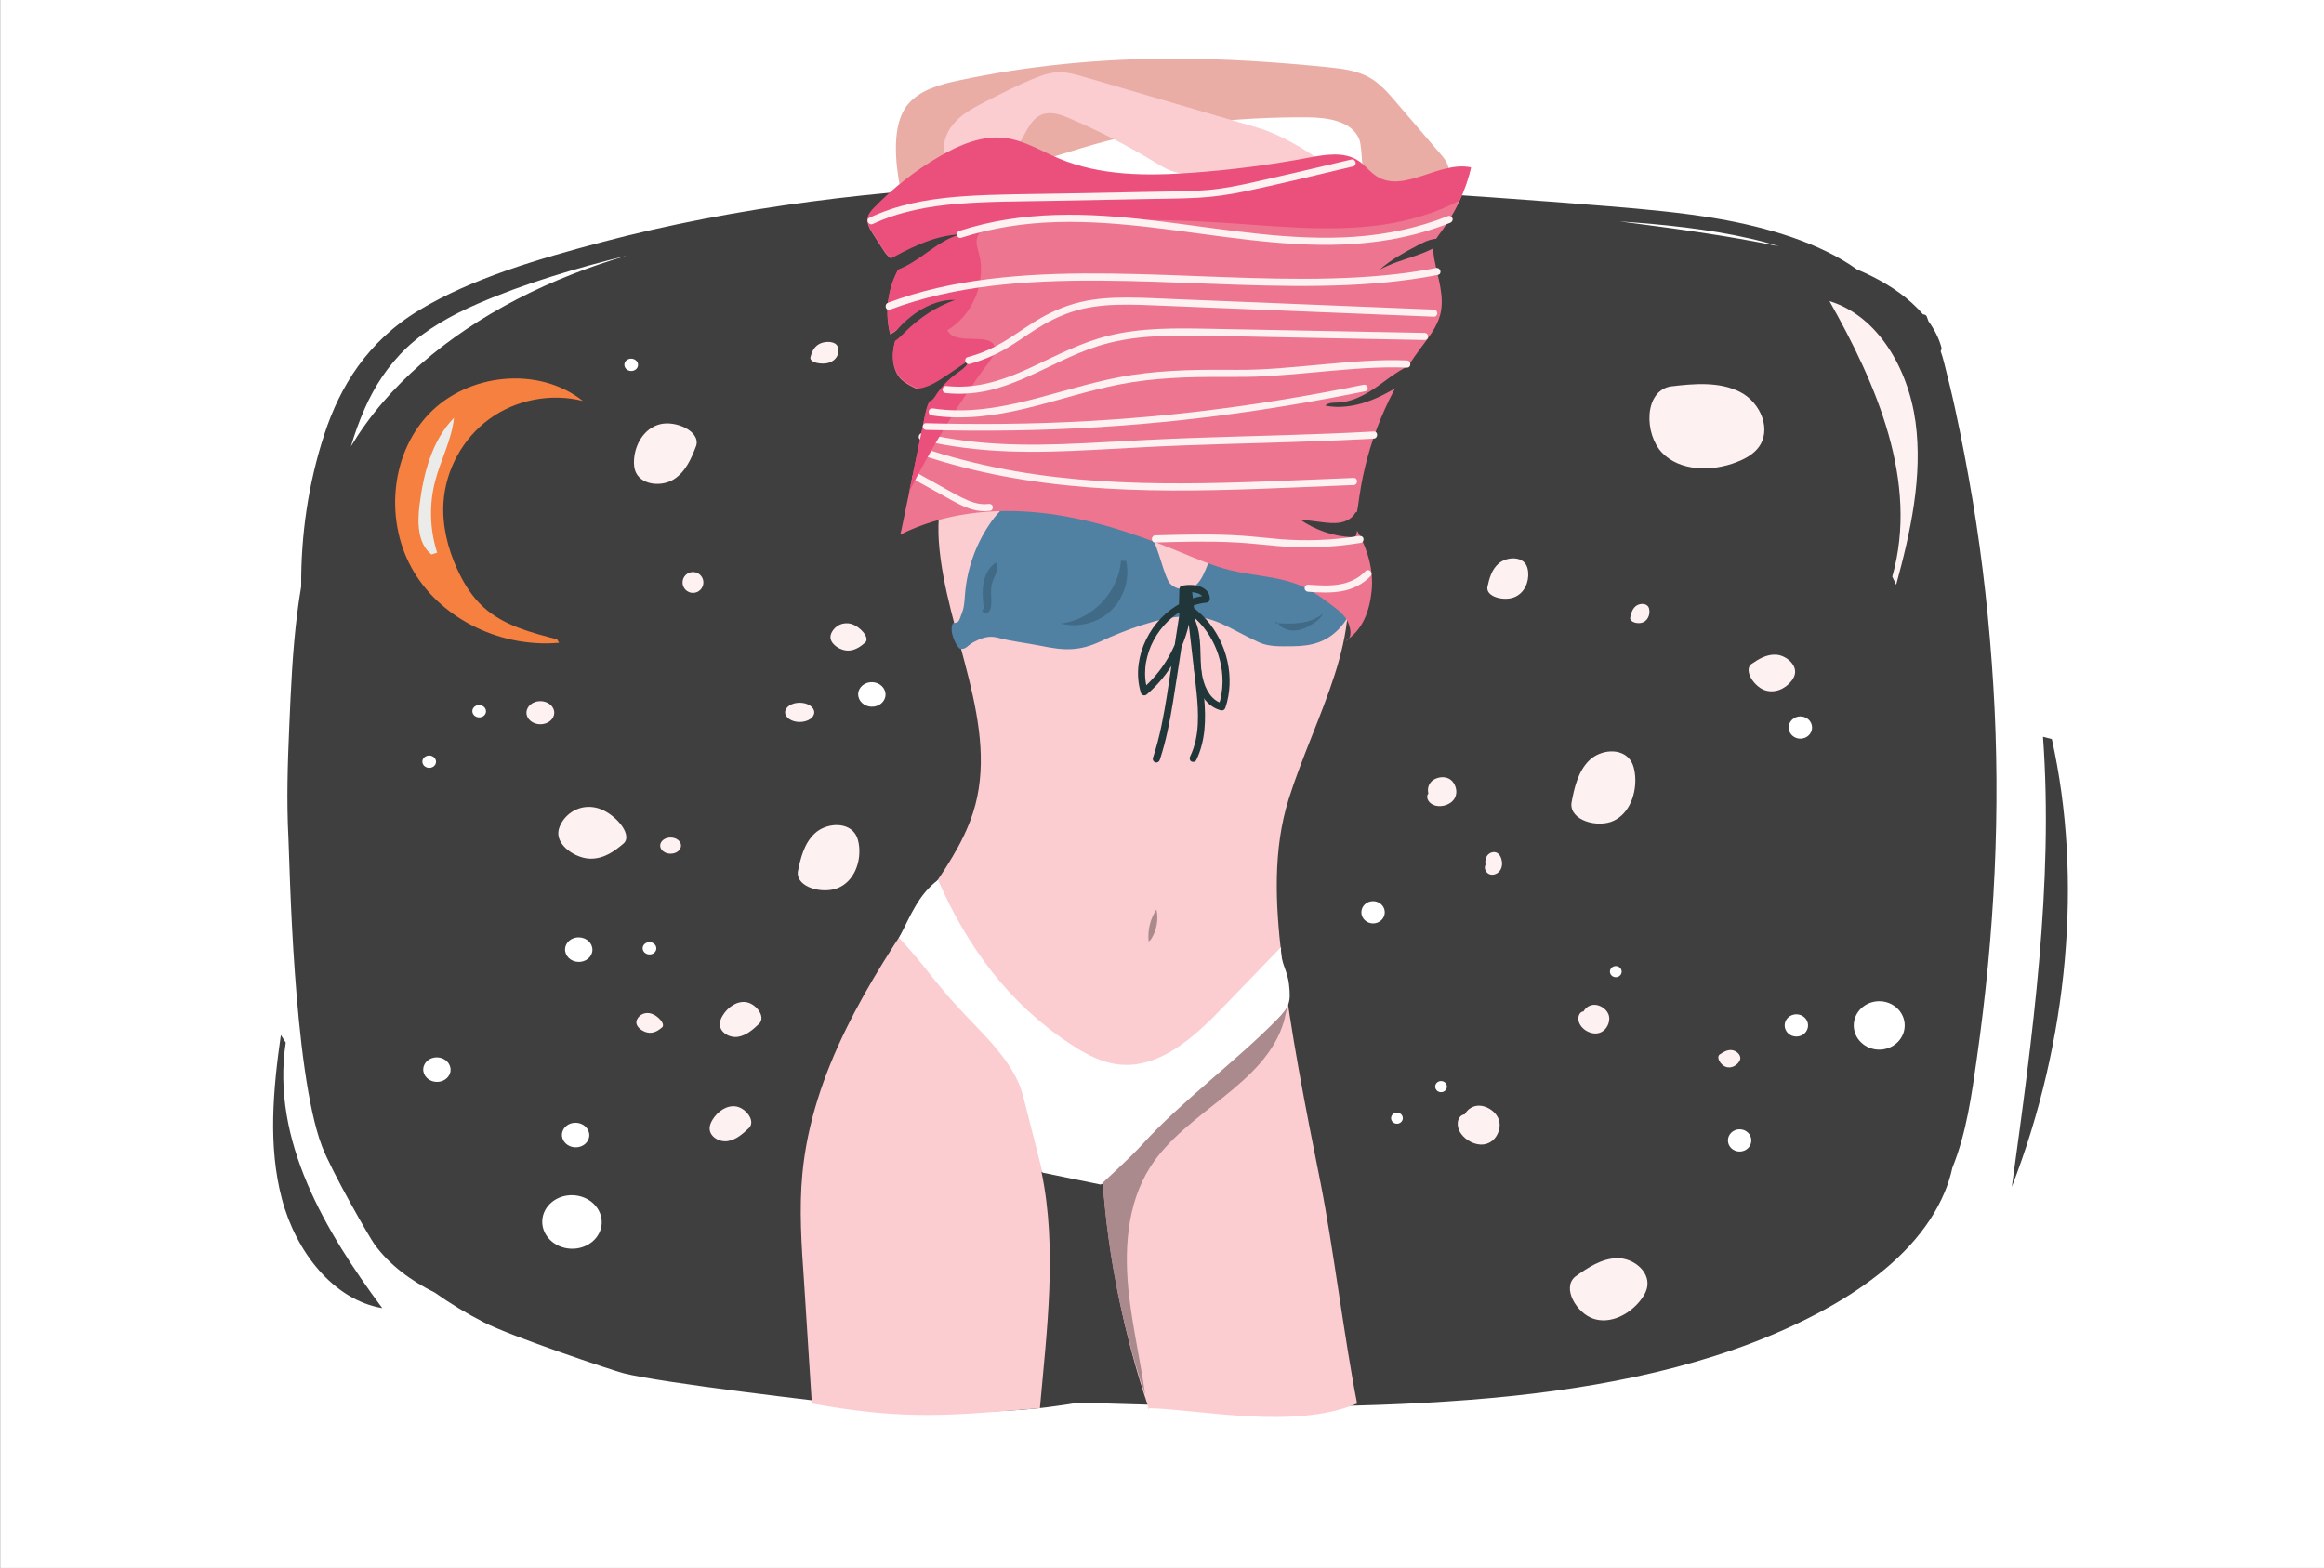 <?xml version="1.0" encoding="utf-8"?>
<!-- Generator: Adobe Illustrator 23.0.6, SVG Export Plug-In . SVG Version: 6.00 Build 0)  -->
<svg version="1.1" id="Layer_1" xmlns="http://www.w3.org/2000/svg" xmlns:xlink="http://www.w3.org/1999/xlink" x="0px" y="0px"
	 viewBox="0 0 1962 1323.88" enable-background="new 0 0 1962 1323.88" xml:space="preserve">
<rect x="0" y="0" width="1962" height="1323.88" fill="#808080" stroke="none"/>
<rect x="0.2" y="-0.36" fill="#FFFFFF" width="1962" height="1324.45"/>
<g>
	<path fill="#E9ADA6" d="M760.09,159.49c-4.19-21.46-7.72-54,6.06-70.97c10.18-12.53,27.02-17.11,42.81-20.49
		C868.27,55.32,929,49.59,989.65,49.53c43.8-0.05,87.56,2.84,131.13,7.23c12.36,1.24,25.12,2.74,35.86,8.98
		c8.62,5.02,15.28,12.73,21.78,20.3c12.46,14.52,24.91,29.05,37.37,43.57c2.74,3.19,5.55,6.53,6.69,10.58
		c1.14,4.05,0.09,9.04-3.52,11.2c-2.4,1.44-5.38,1.37-8.18,1.25c-9.15-0.37-14.1,17.22-23.26,16.85
		c-10.85-0.44-28.01-0.86-33.88-9.99c-4.4-6.83-3.01-34.75-6.23-42.21c-6.54-15.17-26.49-18.04-43.01-18.18
		c-61.29-0.51-122.85,6.31-181.79,23.15c-27.42,7.83-54.34,17.84-82.45,22.62c-27.36,4.65-51.3,12.9-78.77,16.79"/>
</g>
<g>
	<path fill="#FBCDD1" d="M797.42,130.44c-2.31-10.01,2.34-20.61,9.47-28.01c7.13-7.4,16.47-12.21,25.62-16.89
		c12.94-6.61,25.9-13.24,39.32-18.81c6.77-2.81,13.79-5.38,21.11-5.7c7.73-0.33,15.32,1.86,22.75,4.04
		c49.02,14.36,98.04,28.71,147.07,43.07c15.71,4.6,38.88,17.42,51.8,27.47c-3.3,7.65-20.12,1.54-28.4,2.42
		c-24.53,2.59-48.71,12.37-73.24,14.96c-5.98,0.63-12.41-5.94-18.31-7.08c-7.55-1.45-14.23-5.65-20.8-9.64
		C951.1,122.5,927.42,110.35,903,99.95c-7.26-3.09-15.41-6.06-22.84-3.42c-12.01,4.27-14.81,19.83-23.14,29.48
		c-7.97,9.23-21.11,12.63-33.28,11.68c-12.16-0.95-11.97,6.45-23.25,1.82"/>
</g>
<path fill="#3F3F3F" d="M243.5,707.55c1.02,19.39,3.95,196.05,28.29,260.2c8.09,21.33,40.11,77.09,44.34,82.88
	c12.57,17.24,30.21,30.48,50.93,40.77c12.8,9.12,26.63,17.51,41.36,25.08c23.59,12.13,109.04,40.74,118.08,43.04
	c31.69,8.09,166.32,23.89,201,27.67c35.86,3.91,72.23,5.73,108.48,4.53c18.17-0.6,36.23-1.81,54.09-4.35
	c6.88-0.98,13.8-1.86,20.59-3.11c7.73,0.27,15.47,0.52,23.2,0.76c101.86,3.15,205.08,4.79,306.61-3.06
	c94.78-7.33,189.46-24.17,270.55-61.45c39.23-18.04,74.98-40.38,100.87-68.42c12.95-14.03,23.14-29.39,29.88-45.52
	c2.82-6.74,4.95-13.59,6.48-20.53c12.12-30.06,16.33-61.99,20.74-92.9c14.84-104.15,20.28-208.86,13.89-313.48
	c-3.21-52.56-8.82-105.11-17.54-157.35c-4.33-25.94-9.28-51.83-14.87-77.65c-2.84-13.1-6.08-26.17-9.39-39.21
	c-0.78-3.09-1.68-6.04-2.72-8.95c0.67-1.04,0.92-2.28,0.52-3.68c-2.19-7.65-5.88-14.84-10.8-21.61c-0.48-1.35-0.96-2.7-1.45-4.05
	c-0.41-1.12-1.75-1.68-3.14-1.74c-2.87-3.33-6.02-6.56-9.46-9.67c-12.87-11.68-28.8-20.9-46.37-28.31
	c-31.35-22.46-75.61-35.56-117.65-42.81c-30.23-5.22-61.17-7.96-92.03-10.5c-32.29-2.65-64.61-5.07-96.95-7.37
	c-131.05-9.32-262.59-16.42-394.33-11.5c-121.97,4.55-244.26,18.89-359.16,49.32c-53.65,14.21-109.53,30.64-153.73,57.33
	c-43.91,26.51-66.86,64.92-79.79,104.21c-13.86,42.11-20.04,85.86-19.76,129.12c-1.28,7.48-2.38,14.98-3.31,22.47
	c-4.01,31.98-5.4,64.1-6.76,96.19C242.83,645.11,241.86,676.34,243.5,707.55z M1501.75,207.95c-43.98-9.18-89.46-15.2-134.52-21.01
	c37.49,2.61,74.85,6.34,110.57,14.55C1485.92,203.35,1493.92,205.51,1501.75,207.95z M839.74,1164.8c0.89-0.12,1.78-0.24,2.67-0.37
	c3.04,0.34,6.08,0.67,9.13,1C847.61,1165.22,843.67,1165.02,839.74,1164.8z M296.28,376.83c3.21-10.83,7.07-21.52,11.7-32
	c8.05-18.23,19.26-35.91,35.39-51.22c16.09-15.28,37.26-27.32,59.96-37.16c39.18-16.98,82.34-29.88,125.9-40.63
	c-15.73,4.59-31.09,9.84-45.98,15.67c-64.99,25.45-120.97,62.72-159.92,108.03C312.98,351.55,304.03,364.03,296.28,376.83z"/>
<g>
	<path fill="#FBCDD1" d="M1081.99,807.76c-5.27-44.47-7.46-90.51,6.02-133.21c22.62-71.67,65.92-138.82,44.38-206.87
		c-7.26-22.93-13.07-46.25-23.84-67.75c-20.85-41.61-48.82-83.07-91.54-101.56c-18.63-8.07-38.98-11.23-59.15-13.59
		c-42.17-4.93-90.54-4.48-119.83,26.25c-10.52,11.04-17.43,25.02-22.89,39.26c-13.25,34.59-25.26,70.56-22.52,107.5
		c5.68,76.66,52.43,155.42,28.81,228.57c-8.45,26.18-24.52,49.1-40.09,71.78c-48.63,70.86-95.8,147.25-103.93,232.81
		c-2.86,30.07-0.76,60.37,1.34,90.5c1.49,21.45,5.14,82.18,6.63,103.63c81.12,14.66,119.24,9.77,192.54,3.91
		c5.87-65.57,14.79-135.09,1.34-199.51c17.32,3.51,34.65,7.02,51.97,10.53c4.33,61.67,18.57,130.49,38.57,188.99
		c1.24,3.63-2.98-3.13,0,0c42.92,0.88,122.09,18.6,175.93-3.91c-10.44-52.43-20.43-133.92-30.87-186.35
		C1102.23,935.37,1089.59,871.92,1081.99,807.76z"/>
</g>
<g>
	<path fill="#AA8A8C" d="M1084.08,862.03l3.32-14.47c-4.79-17.77-4.22-13.81-21.83-8.47c-22.79,6.92-56.06,49.16-74.28,64.51
		c-26.43,22.27-64,26.87-74.37,59.84c-3.25,10.33-4.77,21.06-5.35,31.9c6.5,1.32,12.99,2.63,19.49,3.95
		c4.25,60.6,16.29,120.64,35.68,178.21c-3.79-27.84-10.28-55.4-13.53-83.35c-4.35-37.28-2.29-77.3,17.96-108.9
		C1001.64,937.72,1068.3,916.23,1084.08,862.03z"/>
</g>
<g>
	<path fill="#FFFFFF" d="M759.01,791.85c9.7-18.61,16.14-36.24,32.9-48.87c24.67,56.65,60.18,104.7,111.85,138.6
		c12.11,7.94,25.17,15.21,39.53,17.08c35.06,4.56,65.19-23.1,89.66-48.63c17.14-17.88,31.45-32.47,48.59-50.35
		c-1.05,12.71,5.28,18.79,6.68,31.46c1.66,14.96,0.53,18.78-9.99,29.54c-34.4,35.14-81.23,69.5-113.81,105.56
		c-10.3,11.4-35.15,33.98-35.15,33.98l-49.12-10.08c0,0-11.03-43.97-16.51-65.16c-7.26-28.09-33.69-51.71-53.43-72.98
		C787.5,827.51,781.73,816.33,759.01,791.85"/>
</g>
<g>
	<path fill="#AA8A8C" d="M969.77,795.08c-1.07-9.49,1.32-19.37,6.56-27.14c1.88,8.65,0.11,18.11-4.74,25.34"/>
</g>
<g>
	<path fill="#5081A2" d="M804.62,526.01c5.6,0.23,5.21-3.01,7.37-8.18s2.27-10.92,2.73-16.51c1.7-20.66,8.75-40.86,20.28-58.08
		c5.25-7.85,11.58-15.23,19.73-20.02c15.91-9.35,35.79-7.4,54.03-4.61c8.06,1.23,16.18,2.59,23.75,5.61
		c9.89,3.94,18.45,10.55,27.63,15.96c6.79,4,2.6,1.01,7.88,6.86c9.16,10.14,12.14,31.22,18.24,43.44
		c3.48,6.95,16.07,9.99,23.46,3.48c9.29-8.2,10.22-26.38,20.24-33.67c16.52-12.03,39.47-7.54,58.99-1.5
		c11.33,3.5,22.55,7.35,33.64,11.54c6.18,2.34,12.61,4.98,16.74,10.14c4.4,5.49,5.45,13,4.9,20.01
		c-1.43,18.19-13.57,35.44-30.68,41.76c-7.05,2.6-14.65,3.39-22.16,3.43c-9.69,0.06-20.02,0.68-28.8-3.42
		c-28.1-13.1-36.68-22.25-62.42-21.79c-20.74,0.37-51.61,12.06-70.4,20.84s-31.34,8.1-51.66,3.92c-8.63-1.78-26.28-4.09-34.75-6.52
		c-8.48-2.43-14.37-0.23-22.15,3.91c-4.06,2.16-5.83,5.98-10.38,5.24C808.03,547.38,800.46,532.88,804.62,526.01"/>
</g>
<g>
	<path fill="#ED758F" d="M760.01,451.4c36.1-18.03,77.86-22.7,117.99-18.46c40.13,4.24,78.9,16.99,116.23,32.33
		c14.71,6.05,29.35,12.54,44.81,16.29c20.55,4.99,42.53,5.13,61.65,14.16c8.81,4.16,16.67,10.05,24.45,15.9
		c5.18,3.89,10.6,8.09,13.03,14.09c2.43,6.01,3.59,13.51-2.54,15.61c14.69-9.1,20.58-25.11,22.35-42.3
		c1.77-17.19-3.14-34.63-11.6-49.71c-1.24-2.2-2.58-4.47-2.76-6.99c-0.15-2.06,0.5-4.07,1.04-6.06c1.5-5.58,2.15-11.34,2.98-17.05
		c6.52-45.1,24.41-88.5,51.57-125.09c6.6-8.89,13.91-17.73,16.68-28.45c3.98-15.42-2.14-31.38-5.02-47.04
		c-0.84-4.57-1.39-9.39,0.14-13.77c1.15-3.32,3.4-6.12,5.51-8.92c11.99-15.98,20.66-34.44,25.29-53.87
		c-26.86-5.67-56.54,22.28-79.69,7.52c-5.64-3.6-9.68-9.29-15.24-13.01c-11.99-8.04-27.88-5.34-42.07-2.67
		c-32.51,6.11-65.37,10.36-98.37,12.73c-37.97,2.73-77.39,2.73-112.48-12.02c-15.06-6.33-29.4-15.38-45.62-17.34
		c-19.06-2.3-37.88,5.57-54.52,15.16c-20.65,11.9-39.61,26.71-56.16,43.87c-2.1,2.17-4.23,4.52-4.98,7.44
		c-1.24,4.84,1.59,9.7,4.31,13.9c3.16,4.89,6.32,9.78,9.48,14.67c4.06,6.29,13.3,12.92,17.6,6.79
		c-13.49,17.76-18.24,41.85-12.51,63.4c2.87-1.83,5.73-3.66,8.6-5.49c-6.21,12.33-9.36,27.7-2.39,39.62
		c6.97,11.92,32.34,15.19,28.31,20.65c-3.15,4.28-4.31,9.67-5.39,14.88c-6.53,31.59-13.06,63.17-19.59,94.76"/>
</g>
<g>
	<path fill="#3F3F3F" d="M1206.32,304.06c-14.84,1.29-27,10.14-38.26,18.43s-23.86,16.86-38.77,17.4
		c-3.76,0.14-8.23,0.02-10.39,2.63c11.52,2.3,23.76,0.58,34.74-3.15s20.88-9.4,30.52-15.21c2.54-1.53,5.12-3.13,6.84-5.33
		c3.39-4.36,3-10.56,7.46-14.17"/>
</g>
<g>
	<path fill="#3F3F3F" d="M1144.39,432.75c-2.46,4.71-7.62,7.53-12.85,8.48c-5.23,0.95-10.6,0.29-15.87-0.37
		c-6.07-0.76-12.13-1.52-18.2-2.28c12.78,8.96,28.12,14.22,43.71,15c0.97,0.05,2.03,0.05,2.8-0.53c0.83-0.62,1.09-1.72,1.31-2.73
		c1.37-6.51,2.73-13.02,4.1-19.53"/>
</g>
<g>
	<path fill="#FEF1F2" d="M1326.67,678.03c2.42-12.99,5.57-26.74,15.01-35.98c9.44-9.24,27.29-10.98,34.78-0.1
		c2.64,3.83,3.61,8.56,3.98,13.19c1.19,14.82-4.62,31.46-18.05,37.84C1348.96,699.37,1325.06,692.81,1326.67,678.03"/>
</g>
<g>
	<path fill="#FEF1F2" d="M1205.97,670.36c-1.01-3.69-0.36-7.8,2.76-10.75s9.01-4.36,13.46-2.61c3.12,1.23,5.04,3.69,6.13,6.2
		c1.77,4.1,1.64,8.81-1.39,12.47c-3.03,3.66-9.28,5.91-14.77,4.65c-5.49-1.26-9.03-6.44-6.38-10.26"/>
</g>
<g>
	<path fill="#FEF1F2" d="M1255.69,495.85c1.55-7.27,3.57-14.96,9.61-20.13s17.47-6.14,22.27-0.06c1.69,2.14,2.31,4.79,2.55,7.38
		c0.76,8.29-2.96,17.6-11.56,21.17S1254.66,504.12,1255.69,495.85"/>
</g>
<g>
	<path fill="#FEF1F2" d="M587.79,376.24c-4,10.67-8.78,21.88-18.71,28.33c-9.93,6.45-26.54,5.29-31.93-5.06
		c-1.89-3.64-2.14-7.8-1.85-11.79c0.94-12.76,8.55-26.03,21.75-29.47C570.26,354.82,591.3,363.93,587.79,376.24"/>
</g>
<g>
	<path fill="#FEF1F2" d="M1254.19,730.53c-0.6-2.89-0.21-6.1,1.63-8.41c1.84-2.31,5.33-3.41,7.96-2.04
		c1.84,0.96,2.98,2.89,3.63,4.85c1.05,3.2,0.97,6.9-0.82,9.76c-1.79,2.86-5.49,4.62-8.74,3.64c-3.25-0.98-5.34-5.04-3.78-8.03"/>
</g>
<g>
	<path fill="#FEF1F2" d="M1376.25,521.51c0.73-3.46,1.68-7.11,4.53-9.57c2.85-2.46,8.23-2.92,10.49-0.03
		c0.79,1.02,1.09,2.28,1.2,3.51c0.36,3.94-1.39,8.37-5.45,10.07C1382.97,527.19,1375.76,525.44,1376.25,521.51"/>
</g>
<g>
	<path fill="#FEF1F2" d="M526.75,711.93c-7.57,6.45-16.06,12.94-27.6,13.1c-11.54,0.16-26.51-9.03-27.74-19.9
		c-0.43-3.82,0.85-7.24,2.56-10.25c5.5-9.63,17.36-16.33,30.83-12.48C518.28,686.26,534.46,703.93,526.75,711.93"/>
</g>
<g>
	<path fill="#FEF1F2" d="M641.12,864.18c-5.23,5.01-11.02,10.14-18.12,11.26c-7.11,1.13-15.5-3.74-15.3-10.95
		c0.07-2.54,1.16-4.95,2.48-7.13c4.23-6.97,12.11-12.54,20.05-11.13C638.18,847.64,646.56,858.11,641.12,864.18"/>
</g>
<g>
	<path fill="#FEF1F2" d="M730.52,542.5c-4,3.39-8.49,6.8-14.61,6.86c-6.12,0.06-14.08-4.84-14.76-10.59
		c-0.24-2.02,0.43-3.82,1.33-5.41c2.89-5.08,9.17-8.59,16.32-6.52S734.59,538.29,730.52,542.5"/>
</g>
<g>
	<path fill="#FEF1F2" d="M673.57,736.03c2.33-11.73,5.37-24.16,14.46-32.51c9.09-8.35,26.28-9.92,33.5-0.09
		c2.54,3.46,3.48,7.73,3.84,11.92c1.15,13.39-4.45,28.42-17.39,34.19C695.04,755.32,672.01,749.39,673.57,736.03"/>
</g>
<g>
	<path fill="#FEF1F2" d="M684.16,301.79c1.06-3.9,2.45-8.04,6.6-10.81s12-3.3,15.29-0.03c1.16,1.15,1.59,2.57,1.75,3.96
		c0.52,4.46-2.03,9.46-7.94,11.37S683.45,306.23,684.16,301.79"/>
</g>
<g>
	<path fill="#FEF1F2" d="M632.52,952.23c-5.23,5.01-11.02,10.14-18.12,11.26c-7.11,1.13-15.5-3.74-15.3-10.95
		c0.07-2.54,1.16-4.95,2.48-7.13c4.23-6.97,12.11-12.54,20.05-11.13C629.58,935.69,637.97,946.16,632.52,952.23"/>
</g>
<g>
	<path fill="#FEF1F2" d="M559.02,867.47c-2.87,2.35-6.09,4.7-10.6,4.59c-4.51-0.11-10.49-3.82-11.13-7.98
		c-0.22-1.46,0.23-2.75,0.85-3.87c2.01-3.59,6.55-5.97,11.87-4.31C555.34,857.56,561.92,864.53,559.02,867.47"/>
</g>
<ellipse fill="#FEF1F2" cx="675.12" cy="601.47" rx="12.3" ry="8.12"/>
<ellipse fill="#FEF1F2" cx="566.14" cy="713.99" rx="8.8" ry="6.84"/>
<circle fill="#FEF1F2" cx="585.03" cy="491.8" r="8.8"/>
<ellipse fill="#FEF1F2" cx="456.19" cy="601.78" rx="11.73" ry="9.77"/>
<g>
	<path fill="#FEF1F2" d="M1597.52,486.88c22.72-80.41-13.76-163.06-53-232.61c40.29,12.19,66.43,56.39,72.62,102
		s-4.06,92.59-16.33,137.49"/>
</g>
<g>
	<path fill="#3F3F3F" d="M241.23,880.32c-12.56,82.61,33.91,160.09,81.49,224.22c-41.49-7.09-72.92-47.7-84.73-92.19
		c-11.81-44.49-7.47-92.37-0.88-138.45"/>
</g>
<g>
	<path fill="#3F3F3F" d="M1724.75,622.11c9.03,123.28-8.67,252.49-26.3,380.04c47.81-123.45,60.05-260.48,33.78-378.11"/>
</g>
<g>
	<path fill="#FEF1F2" d="M1329.73,1078.03c10.71-7.74,22.47-15.52,35.68-15.7s27.33,10.86,25.26,23.91
		c-0.73,4.59-3.29,8.69-6.21,12.3c-9.36,11.56-25.04,19.59-39.17,14.96S1318.37,1087.63,1329.73,1078.03"/>
</g>
<g>
	<path fill="#FEF1F2" d="M1336.69,854.28c1.81-3.37,5.12-5.89,9.41-5.88c4.3,0.01,9.53,3.05,11.54,7.39
		c1.41,3.04,1.1,6.15,0.16,8.72c-1.54,4.19-4.89,7.51-9.61,8.07c-4.72,0.56-10.79-2.12-13.9-6.82c-3.11-4.7-2.1-10.89,2.45-11.84"/>
</g>
<g>
	<path fill="#FEF1F2" d="M1478.48,560.73c6.13-4.19,12.9-8.37,20.84-7.95s16.89,7.6,16.16,15.31c-0.25,2.71-1.63,5.06-3.24,7.1
		c-5.17,6.53-14.28,10.7-22.97,7.36S1472.03,566.01,1478.48,560.73"/>
</g>
<g>
	<path fill="#FEF1F2" d="M1236.25,941.37c2.4-4.53,6.83-7.89,12.66-7.8c5.83,0.09,12.97,4.3,15.78,10.21
		c1.97,4.14,1.61,8.35,0.37,11.81c-2.01,5.65-6.5,10.09-12.88,10.76c-6.39,0.68-14.67-3.06-18.97-9.48
		c-4.3-6.42-3.04-14.79,3.12-15.98"/>
</g>
<g>
	<path fill="#FEF1F2" d="M1451.73,890.42c2.91-2,6.12-3.99,9.88-3.81s7.98,3.56,7.62,7.22c-0.13,1.29-0.78,2.4-1.55,3.37
		c-2.46,3.1-6.78,5.1-10.89,3.54C1452.69,899.17,1448.67,892.94,1451.73,890.42"/>
</g>
<g>
	<path fill="#FEF1F2" d="M1410.02,326.34c20.03-2.47,41.48-4.28,58.98,4.6s27.55,32.68,14.78,47.87
		c-4.49,5.34-11.01,8.8-17.63,11.38c-21.2,8.27-47.99,7.69-62.99-7.95C1388.16,366.6,1387.7,330.73,1410.02,326.34"/>
</g>
<g>
	<g>
		<path fill="#213639" d="M1001.14,516.56c0.17-6.38,0.34-12.75,0.52-19.13c-0.73,0.96-1.47,1.93-2.2,2.89
			c0.19-0.03,1.42-0.22,0.92-0.16c0.5-0.06,0.99-0.11,1.49-0.15c1.02-0.08,2.05-0.1,3.08-0.08c0.52,0.01,1.03,0.04,1.55,0.08
			c0.31,0.02,0.61,0.06,0.92,0.08c0.18,0.02,0.44,0.05,0.11,0.01c1.03,0.14,2.05,0.36,3.04,0.65c0.45,0.13,0.9,0.28,1.34,0.45
			c0.46,0.17-0.59-0.31,0.16,0.07c0.2,0.1,0.4,0.19,0.59,0.3c0.38,0.2,0.74,0.43,1.1,0.67c0.36,0.24-0.46-0.46,0.08,0.06
			c0.15,0.14,0.3,0.27,0.45,0.41c0.14,0.14,0.27,0.29,0.41,0.44c-0.27-0.29-0.14-0.22,0.03,0.06c0.1,0.17,0.19,0.35,0.3,0.51
			c0.31,0.44-0.07-0.27,0.04,0.04c0.06,0.19,0.13,0.38,0.18,0.58c0.02,0.08,0.16,0.76,0.09,0.34c-0.07-0.42,0.02,0.29,0.02,0.38
			c0.01,0.28,0,0.55-0.01,0.82c1-1,2-2,3-3c-14.67,1.42-28.12,8.56-38.26,19.16c-10.14,10.6-16.94,24.32-18.85,38.88
			c-1.05,8.04-0.45,16.3,1.93,24.07c0.69,2.27,3.3,2.8,5.01,1.32c15.47-13.28,26.99-31,33.14-50.42c1.73-5.46,3-11.06,3.82-16.74
			c-1.67,0.44-3.34,0.88-5.01,1.32c7.87,10.06,7.19,24.21,7.52,36.3c0.3,11.19,1.81,23.16,8.49,32.54
			c3.6,5.06,8.54,8.95,14.64,10.45c1.64,0.4,3.16-0.52,3.69-2.1c4.27-12.64,4.63-26.37,1.76-39.35c-2.85-12.92-9-25.12-17.73-35.07
			c-4.92-5.61-10.75-10.45-17.18-14.23c-1.51-0.89-4.11-0.16-4.41,1.79c-2.67,17.31-5.34,34.63-8.01,51.94
			c-2.57,16.68-4.89,33.42-8.35,49.95c-1.93,9.23-4.26,18.37-7.23,27.32c-0.51,1.54,0.59,3.28,2.1,3.69
			c1.63,0.45,3.18-0.55,3.69-2.1c5.29-15.89,8.48-32.36,11.16-48.87c2.76-16.99,5.29-34.03,7.91-51.05
			c1.51-9.76,3.01-19.53,4.52-29.29c-1.47,0.6-2.94,1.2-4.41,1.79c10.62,6.24,19.09,15.46,24.96,26.32
			c5.83,10.77,8.96,23.03,8.85,35.28c-0.07,7.03-1.13,13.52-3.42,20.28c1.23-0.7,2.46-1.4,3.69-2.1c-2.59-0.64-4.32-1.43-6.57-3.06
			c-0.79-0.57,0.21,0.18-0.24-0.18c-0.2-0.16-0.39-0.32-0.59-0.49c-0.46-0.4-0.91-0.82-1.34-1.25c-0.98-0.99-1.69-1.84-2.32-2.72
			c-3.09-4.34-4.77-8.84-5.99-14.02c-1.29-5.44-1.56-10.52-1.7-16.29c-0.16-6.55-0.26-13.1-1.19-19.6
			c-1.05-7.35-3.46-14.27-8.07-20.15c-1.32-1.68-4.71-0.8-5.01,1.32c-2.79,19.28-10.99,37.73-23.59,52.61
			c-3.62,4.27-7.58,8.25-11.82,11.89c1.67,0.44,3.34,0.88,5.01,1.32c-1.99-6.5-2.61-12.65-2.03-19.56c0.07-0.81,0.15-1.62,0.25-2.43
			c0.07-0.54-0.05,0.36,0.02-0.17c0.02-0.16,0.05-0.32,0.07-0.48c0.07-0.48,0.15-0.97,0.24-1.45c0.29-1.66,0.65-3.31,1.08-4.95
			c0.82-3.13,2.01-6.57,3.17-9.18c2.73-6.17,6.42-11.97,10.69-16.83c4.53-5.15,9.39-9.25,15.23-12.64c3.39-1.97,6.36-3.33,9.94-4.51
			c1.76-0.58,3.54-1.07,5.35-1.46c2.02-0.44,3.6-0.68,5.38-0.85c1.68-0.16,2.91-1.25,3-3c0.28-5.37-3.62-9.01-8.36-10.66
			c-4.78-1.66-10.18-1.58-15.11-0.69c-1.31,0.23-2.17,1.66-2.2,2.89c-0.17,6.38-0.34,12.75-0.52,19.13
			C995.03,520.42,1001.03,520.42,1001.14,516.56L1001.14,516.56z"/>
	</g>
</g>
<g>
	<g>
		<path fill="#213639" d="M1000.16,497.31c2.27,19.76,4.55,39.52,6.82,59.28c1.09,9.46,2.26,18.92,3.22,28.4
			c0.88,8.73,1.47,17.52,1.02,26.29c-0.49,9.47-2.33,18.97-6.52,27.54c-0.71,1.45-0.39,3.24,1.08,4.1c1.32,0.77,3.39,0.38,4.1-1.08
			c7.99-16.3,8.27-34.73,6.74-52.47c-0.81-9.38-2.01-18.73-3.09-28.09c-1.16-10.04-2.31-20.09-3.47-30.13
			c-1.3-11.28-2.6-22.56-3.89-33.84c-0.19-1.61-1.25-3-3-3C1001.68,494.31,999.97,495.69,1000.16,497.31L1000.16,497.31z"/>
	</g>
</g>
<g>
	<g>
		<path fill="#FEF1F2" d="M1159.73,364.35c-25.33,1.41-50.68,2.33-76.04,3.11c-25.07,0.77-50.14,1.4-75.2,2.28
			c-25.29,0.88-50.55,2.2-75.82,3.6c-24.13,1.34-48.29,2.49-72.46,2.01c-24.12-0.48-48.22-2.66-71.86-7.58
			c-3.01-0.63-6.01-1.3-9.01-2c-3.75-0.89-5.36,4.9-1.6,5.79c23.81,5.62,48.16,8.55,72.59,9.51c24.06,0.95,48.14,0.08,72.17-1.17
			c25.3-1.31,50.59-2.83,75.91-3.78c25.21-0.95,50.42-1.61,75.64-2.35c25.4-0.75,50.8-1.6,76.18-2.89c3.16-0.16,6.33-0.33,9.49-0.51
			C1163.57,370.13,1163.59,364.13,1159.73,364.35L1159.73,364.35z"/>
	</g>
</g>
<g>
	<g>
		<path fill="#FEF1F2" d="M1142.79,403.53c-24.25,0.93-48.49,2.05-72.73,2.96c-23.9,0.9-47.8,1.58-71.72,1.65
			c-23.64,0.06-47.29-0.49-70.88-2.07c-23.6-1.58-47.13-4.21-70.43-8.26c-23.58-4.11-46.92-9.66-69.76-16.87
			c-2.87-0.9-5.72-1.84-8.57-2.79c-3.67-1.23-5.24,4.56-1.6,5.79c22.9,7.66,46.32,13.67,70.04,18.16
			c23.34,4.41,46.95,7.39,70.62,9.27c23.66,1.88,47.39,2.66,71.12,2.77c23.99,0.11,47.97-0.47,71.94-1.3
			c24.32-0.85,48.63-1.97,72.94-2.94c3.01-0.12,6.02-0.24,9.02-0.35C1146.64,409.38,1146.66,403.38,1142.79,403.53L1142.79,403.53z"
			/>
	</g>
</g>
<ellipse fill="#FFFFFF" cx="1516.55" cy="865.83" rx="9.88" ry="9.4"/>
<ellipse fill="#FFFFFF" cx="1468.65" cy="962.93" rx="9.88" ry="9.4"/>
<ellipse fill="#FFFFFF" cx="1519.94" cy="614.3" rx="9.88" ry="9.4"/>
<ellipse fill="#FFFFFF" cx="1179.35" cy="944.13" rx="4.95" ry="4.7"/>
<ellipse fill="#FFFFFF" cx="1216.59" cy="917.5" rx="4.95" ry="4.7"/>
<ellipse fill="#FFFFFF" cx="1159.19" cy="770.3" rx="9.88" ry="9.4"/>
<ellipse fill="#FFFFFF" cx="1586.51" cy="865.83" rx="21.51" ry="20.44"/>
<ellipse fill="#FFFFFF" cx="1364.11" cy="820.41" rx="4.95" ry="4.7"/>
<ellipse transform="matrix(0.041 -0.999 0.999 0.041 -491.672 1404.833)" fill="#FFFFFF" cx="486.25" cy="958.64" rx="10.38" ry="11.55"/>
<ellipse transform="matrix(0.041 -0.999 0.999 0.041 -548.791 1234.864)" fill="#FFFFFF" cx="369.12" cy="903.42" rx="10.38" ry="11.55"/>
<ellipse transform="matrix(0.041 -0.999 0.999 0.041 -332.692 1257.331)" fill="#FFFFFF" cx="488.87" cy="802.04" rx="10.38" ry="11.55"/>
<ellipse transform="matrix(0.041 -0.999 0.999 0.041 -212.144 980.259)" fill="#FFFFFF" cx="404.76" cy="600.68" rx="5.2" ry="5.77"/>
<ellipse transform="matrix(0.041 -0.999 0.999 0.041 -295.187 978.956)" fill="#FFFFFF" cx="362.56" cy="643.31" rx="5.2" ry="5.77"/>
<ellipse transform="matrix(0.041 -0.999 0.999 0.041 203.27 828)" fill="#FFFFFF" cx="533.12" cy="308.07" rx="5.2" ry="5.77"/>
<ellipse transform="matrix(0.041 -0.999 0.999 0.041 119.991 1297.966)" fill="#FFFFFF" cx="736.39" cy="586.45" rx="10.38" ry="11.55"/>
<ellipse transform="matrix(0.041 -0.999 0.999 0.041 -567.958 1472.196)" fill="#FFFFFF" cx="483.21" cy="1032.07" rx="22.6" ry="25.12"/>
<ellipse transform="matrix(0.041 -0.999 0.999 0.041 -274.286 1315.959)" fill="#FFFFFF" cx="548.63" cy="800.92" rx="5.2" ry="5.77"/>
<g>
	<path fill="#F5803F" d="M472.02,542.74c-47.7,4.3-97.79-18.71-122.52-59.72s-20.64-98.41,12.28-133.18s92.86-41.07,130.34-11.27
		c-26.84-6.83-56.61-1.1-79,15.21c-22.39,16.31-36.98,42.88-38.72,70.53c-1.21,19.2,3.5,38.45,11.45,55.97
		c5.48,12.08,12.63,23.62,22.48,32.52c16.89,15.26,39.89,21.36,61.94,26.97"/>
</g>
<g>
	<path fill="#EBECEA" d="M369.06,466.63c-6.26-19.46-6.86-40.7-1.69-60.47c4.68-18,14.03-34.84,15.9-53.35
		c-18.69,19.25-25.75,46.88-29.08,73.5c-1.86,14.92-1.72,32.54,10.08,41.88"/>
</g>
<g>
	<g>
		<path fill="#FEF1F2" d="M771.9,404.97c8.32,4.6,16.65,9.21,24.97,13.81c7.75,4.28,15.53,8.97,24.11,11.41
			c4.94,1.4,9.95,1.83,15.03,1.12c1.61-0.22,2.48-2.28,2.1-3.69c-0.48-1.73-2.08-2.32-3.69-2.1c-7.84,1.08-15.69-2.01-22.56-5.45
			c-7.89-3.95-15.53-8.45-23.25-12.72c-4.56-2.52-9.12-5.04-13.68-7.57C771.54,397.92,768.51,403.1,771.9,404.97L771.9,404.97z"/>
	</g>
</g>
<g>
	<g>
		<path fill="#FEF1F2" d="M975.36,458.03c22.72-0.63,45.48-1.26,68.19-0.02c11.2,0.61,22.33,1.91,33.49,2.91
			c11.24,1.01,22.51,1.43,33.8,1.11c12.78-0.36,25.52-1.62,38.13-3.7c1.6-0.26,2.49-2.25,2.1-3.69c-0.47-1.7-2.09-2.36-3.69-2.1
			c-22.01,3.62-44.45,4.48-66.67,2.69c-11.16-0.9-22.28-2.3-33.45-3.01c-11.26-0.72-22.54-0.95-33.82-0.93
			c-12.69,0.03-25.38,0.38-38.06,0.73C971.51,452.13,971.49,458.13,975.36,458.03L975.36,458.03z"/>
	</g>
</g>
<g>
	<g>
		<path fill="#FEF1F2" d="M1104.39,499.66c9.43,0.65,18.94,1.17,28.31-0.48c9.24-1.63,17.83-5.86,24.33-12.69
			c2.66-2.8-1.58-7.05-4.24-4.24c-5.95,6.26-13.65,9.79-22.1,11.22c-8.65,1.46-17.59,0.8-26.29,0.19c-1.62-0.11-3,1.46-3,3
			C1101.39,498.37,1102.77,499.55,1104.39,499.66L1104.39,499.66z"/>
	</g>
</g>
<g>
	<path fill="#416A86" d="M950.78,473.64c3.22,14.91-1.81,31.33-12.83,41.87c-11.02,10.54-27.65,14.84-42.4,10.96
		c26.38-3.05,48.91-26.55,50.84-53.04"/>
</g>
<g>
	<path fill="#EB507D" d="M1162.17,148.8c-5.64-3.6-9.68-9.29-15.24-13.01c-11.99-8.04-27.88-5.34-42.07-2.67
		c-32.51,6.11-65.37,10.36-98.37,12.73c-37.97,2.73-77.39,2.73-112.48-12.02c-15.06-6.33-29.4-15.38-45.61-17.34
		c-19.06-2.3-37.88,5.57-54.52,15.16c-20.65,11.9-39.61,26.71-56.16,43.87c-2.1,2.17-4.23,4.52-4.98,7.44
		c-1.24,4.84,1.59,9.7,4.31,13.9c3.16,4.89,6.32,9.78,9.48,14.67c4.06,6.29,13.3,12.92,17.6,6.79
		c-13.49,17.76-18.24,41.85-12.51,63.4c2.87-1.83,5.73-3.66,8.6-5.49c-6.21,12.33-9.36,27.7-2.39,39.62
		c6.97,11.92,32.34,15.19,28.31,20.65c-3.15,4.28-4.31,9.67-5.39,14.88c-4.4,21.29-8.8,42.57-13.2,63.86
		c19.55-38.74,42.36-75.82,68.15-110.72c2.16-2.92,4.44-6.15,4.28-9.78c-0.73-15.84-33.32-1.65-40.21-15.93
		c21.66-12.77,33.11-40.71,26.64-65.01c-1.07-4.02-2.59-8.18-1.68-12.24c1.95-8.74,12.99-11.28,21.92-11.98
		c62.38-4.91,125.11-5.38,187.56-1.4c44.07,2.81,88.47,7.81,132.2,1.69c22.65-3.17,45.38-9.79,65.62-20.42
		c4.23-9.02,7.54-18.46,9.85-28.15C1215,135.61,1185.32,163.56,1162.17,148.8z"/>
</g>
<g>
	<g>
		<path fill="#FEF1F2" d="M1202.75,281.08c-30.14-0.58-60.27-1.15-90.41-1.73c-30.27-0.58-60.53-1.16-90.8-1.74
			c-28.7-0.55-57.93-1.06-86,5.92c-22.68,5.64-43.34,16.51-64.38,26.36c-20.01,9.37-40.91,17.03-63.32,16.58
			c-3.04-0.06-6.08-0.26-9.1-0.57c-1.63-0.17-2.98,1.5-3,3c-0.02,1.76,1.4,2.84,3,3c11.6,1.19,23.28,0.48,34.68-1.96
			c10.74-2.3,21.06-6.13,31.12-10.5c20.9-9.06,40.77-20.41,62.58-27.29c26.99-8.52,55.44-9.13,83.51-8.73
			c30.14,0.43,60.27,1.13,90.4,1.71c30.14,0.58,60.27,1.15,90.41,1.73c3.77,0.07,7.53,0.14,11.3,0.22
			C1206.61,287.16,1206.61,281.16,1202.75,281.08L1202.75,281.08z"/>
	</g>
</g>
<g>
	<g>
		<path fill="#FEF1F2" d="M786.22,350.72c26.8,4.08,53.61,0.46,79.77-5.85c26.5-6.39,52.41-15.09,79.19-20.31
			c28.8-5.61,58.22-6.41,87.48-6.3c12.22,0.05,24.37,0.07,36.57-0.64c12.38-0.72,24.73-1.81,37.08-2.93
			c24.38-2.19,48.88-4.77,73.39-4.49c2.68,0.03,5.37,0.1,8.05,0.22c3.89,0.17,3.89-5.88,0-6.05c-23.9-1.06-47.89,1.25-71.66,3.38
			c-23.82,2.14-47.74,4.73-71.69,4.53c-29.46-0.25-59-0.12-88.2,4.26c-27.11,4.07-53.25,12.41-79.68,19.41
			c-25.65,6.79-52,12.2-78.67,10.08c-3.35-0.27-6.69-0.65-10.01-1.15c-1.63-0.25-3.24,0.41-3.72,2.11
			C783.7,348.42,784.61,350.47,786.22,350.72L786.22,350.72z"/>
	</g>
</g>
<g>
	<g>
		<path fill="#FEF1F2" d="M1151.16,324.87c-24.18,4.91-48.46,9.37-72.82,13.29c-23.57,3.79-47.22,7.08-70.94,9.8
			c-23.62,2.71-47.3,4.87-71.01,6.48c-23.79,1.61-47.62,2.66-71.46,3.17c-24.57,0.53-49.14,0.5-73.71-0.04
			c-3.14-0.07-6.27-0.14-9.4-0.23c-3.65-0.1-3.64,5.57,0,5.66c24.67,0.66,49.35,0.83,74.03,0.44c24.12-0.39,48.24-1.31,72.32-2.81
			c23.73-1.48,47.42-3.51,71.05-6.09c23.95-2.62,47.85-5.8,71.66-9.5c24.28-3.77,48.47-8.08,72.58-12.86
			c3.08-0.61,6.15-1.23,9.22-1.85C1156.23,329.61,1154.72,324.15,1151.16,324.87L1151.16,324.87z"/>
	</g>
</g>
<g>
	<path fill="#3F3F3F" d="M771.88,328.33c9.98,0.08,18.94-5.72,27.21-11.3c6.23-4.21,12.47-8.41,18.7-12.62
		c-1.15,4.83-5.85,7.78-9.89,10.67c-7.37,5.28-13.71,12.01-18.54,19.68c-1.34,2.13-3.49,4.68-5.81,3.71
		c-0.84-0.35-1.43-1.11-1.95-1.86C779.84,334.03,772.62,331.36,771.88,328.33"/>
</g>
<g>
	<path fill="#3F3F3F" d="M749.78,288.05c14-20.24,35.31-35.44,56.59-34.81c-15.35,5.38-29.97,14.74-42.37,27.15
		c-4.35,4.35-9.09,9.4-14.57,9.47"/>
</g>
<g>
	<path fill="#3F3F3F" d="M746.63,221.21c20.02-11.04,41.04-22.38,64.11-23.36c-20.08,5.41-34.15,23.31-53.75,30.15
		c-0.89,0.31-1.81,0.6-2.75,0.56c-3.81-0.17-5.07-4.93-5.26-8.58"/>
</g>
<g>
	<path fill="#3F3F3F" d="M1218.63,202.15c-7.53-2.2-15.37,1.6-22.29,5.29c-11.01,5.87-22.15,11.82-31.43,20.16
		c18.9-10.38,42.93-11.96,58.11-27.28"/>
</g>
<g>
	<g>
		<path fill="#FEF1F2" d="M811.53,200.74c26.19-8.45,53.49-12.49,80.96-13.24c27.05-0.74,54.08,1.5,80.92,4.66
			c27.03,3.18,53.93,7.32,80.98,10.38c26.6,3.02,53.4,5.02,80.18,3.88c27.08-1.14,54.08-5.57,79.71-14.54
			c3.33-1.16,6.63-2.4,9.9-3.71c1.52-0.6,2.54-2,2.1-3.69c-0.38-1.44-2.19-2.69-3.69-2.1c-25.36,10.09-52.2,15.7-79.4,17.55
			c-26.71,1.82-53.53,0.3-80.13-2.47c-27.05-2.81-53.95-6.91-80.94-10.27c-26.83-3.34-53.83-5.98-80.9-5.85
			c-27.34,0.13-54.77,3.17-81.15,10.54c-3.4,0.95-6.78,1.97-10.14,3.06C806.28,196.14,807.84,201.93,811.53,200.74L811.53,200.74z"
			/>
	</g>
</g>
<g>
	<g>
		<path fill="#FEF1F2" d="M751.34,261.45c27.31-10.25,56-16.45,84.91-19.98c30.26-3.69,60.8-4.67,91.26-4.53
			c31.33,0.14,62.64,1.48,93.94,2.66c31.01,1.17,62.04,2.23,93.07,1.74c29.69-0.46,59.43-2.34,88.74-7.27
			c3.57-0.6,7.14-1.25,10.69-1.95c3.81-0.75,2.2-6.57-1.61-5.83c-28.94,5.66-58.42,7.99-87.87,8.79
			c-30.92,0.83-61.86-0.03-92.76-1.15c-31.33-1.14-62.66-2.57-94.02-2.95c-30.6-0.38-61.27,0.21-91.73,3.35
			c-29.15,3-58.18,8.3-86,17.64c-3.44,1.15-6.85,2.37-10.24,3.65C746.13,256.97,747.69,262.82,751.34,261.45L751.34,261.45z"/>
	</g>
</g>
<g>
	<g>
		<path fill="#FEF1F2" d="M818.59,307.3c10.82-2.93,21.16-7.3,30.82-12.98c8.47-4.98,16.41-10.8,24.7-16.07
			c9.36-5.95,19.21-11,29.72-14.58c12.56-4.28,25.75-5.92,38.96-6.33c13.56-0.42,27.13,0.32,40.67,0.87
			c14.51,0.59,29.01,1.17,43.52,1.76c28.75,1.16,57.5,2.33,86.26,3.49c28.75,1.16,57.5,2.33,86.26,3.49
			c3.66,0.15,7.32,0.3,10.98,0.44c3.86,0.16,3.85-5.84,0-6c-28.88-1.17-57.76-2.34-86.65-3.5c-29.01-1.17-58.03-2.35-87.04-3.52
			c-14.38-0.58-28.75-1.16-43.13-1.74c-13.91-0.56-27.84-1.35-41.77-1.4c-13.27-0.05-26.65,0.75-39.61,3.79
			c-11.77,2.76-23.11,7.52-33.6,13.48c-8.65,4.91-16.71,10.74-25.04,16.15c-8.72,5.66-17.82,10.64-27.65,14.1
			c-2.96,1.04-5.97,1.96-9,2.78C813.27,302.52,814.85,308.31,818.59,307.3L818.59,307.3z"/>
	</g>
</g>
<g>
	<g>
		<path fill="#FEF1F2" d="M736.94,189.09c22.47-10.54,47.2-15,71.79-17c25.94-2.1,52.07-1.99,78.08-2.49
			c27.73-0.53,55.45-1.06,83.18-1.58c13.71-0.26,27.44-0.3,41.13-1.02c13.53-0.71,26.86-2.69,40.11-5.46
			c27.06-5.67,53.95-12.27,80.85-18.62c3.42-0.81,6.84-1.62,10.26-2.43c3.76-0.89,2.17-6.68-1.6-5.79
			c-27.14,6.44-54.3,12.84-81.52,18.96c-13.15,2.96-26.38,5.65-39.83,6.78c-13.74,1.16-27.56,1.16-41.33,1.42
			c-27.86,0.53-55.72,1.06-83.58,1.59c-26.27,0.5-52.62,0.44-78.85,2.13c-24.81,1.6-49.88,5.18-73.07,14.54
			c-2.92,1.18-5.8,2.44-8.65,3.77C730.42,185.55,733.46,190.72,736.94,189.09L736.94,189.09z"/>
	</g>
</g>
<g>
	<path fill="#416A86" d="M830.47,513.55c-0.71-6.97-1.42-14.05-0.22-20.95c1.2-6.9,4.59-13.74,10.47-17.55
		c3.35,5.12-1.46,11.46-3.18,17.33c-1.84,6.27,0.04,13.03-0.85,19.5c-0.27,1.98-0.92,4.1-2.59,5.2c-1.67,1.1-4.5,0.4-4.76-1.58"/>
</g>
<g>
	<path fill="#416A86" d="M1076.36,526.07c14.19,0.91,30.05,1.29,40.65-8.19c-1.63,3.58-4.81,6.2-8.07,8.4
		c-4.82,3.24-10.26,5.89-16.06,6.13c-5.8,0.24-11.98-2.36-14.72-7.48"/>
</g>
</svg>
